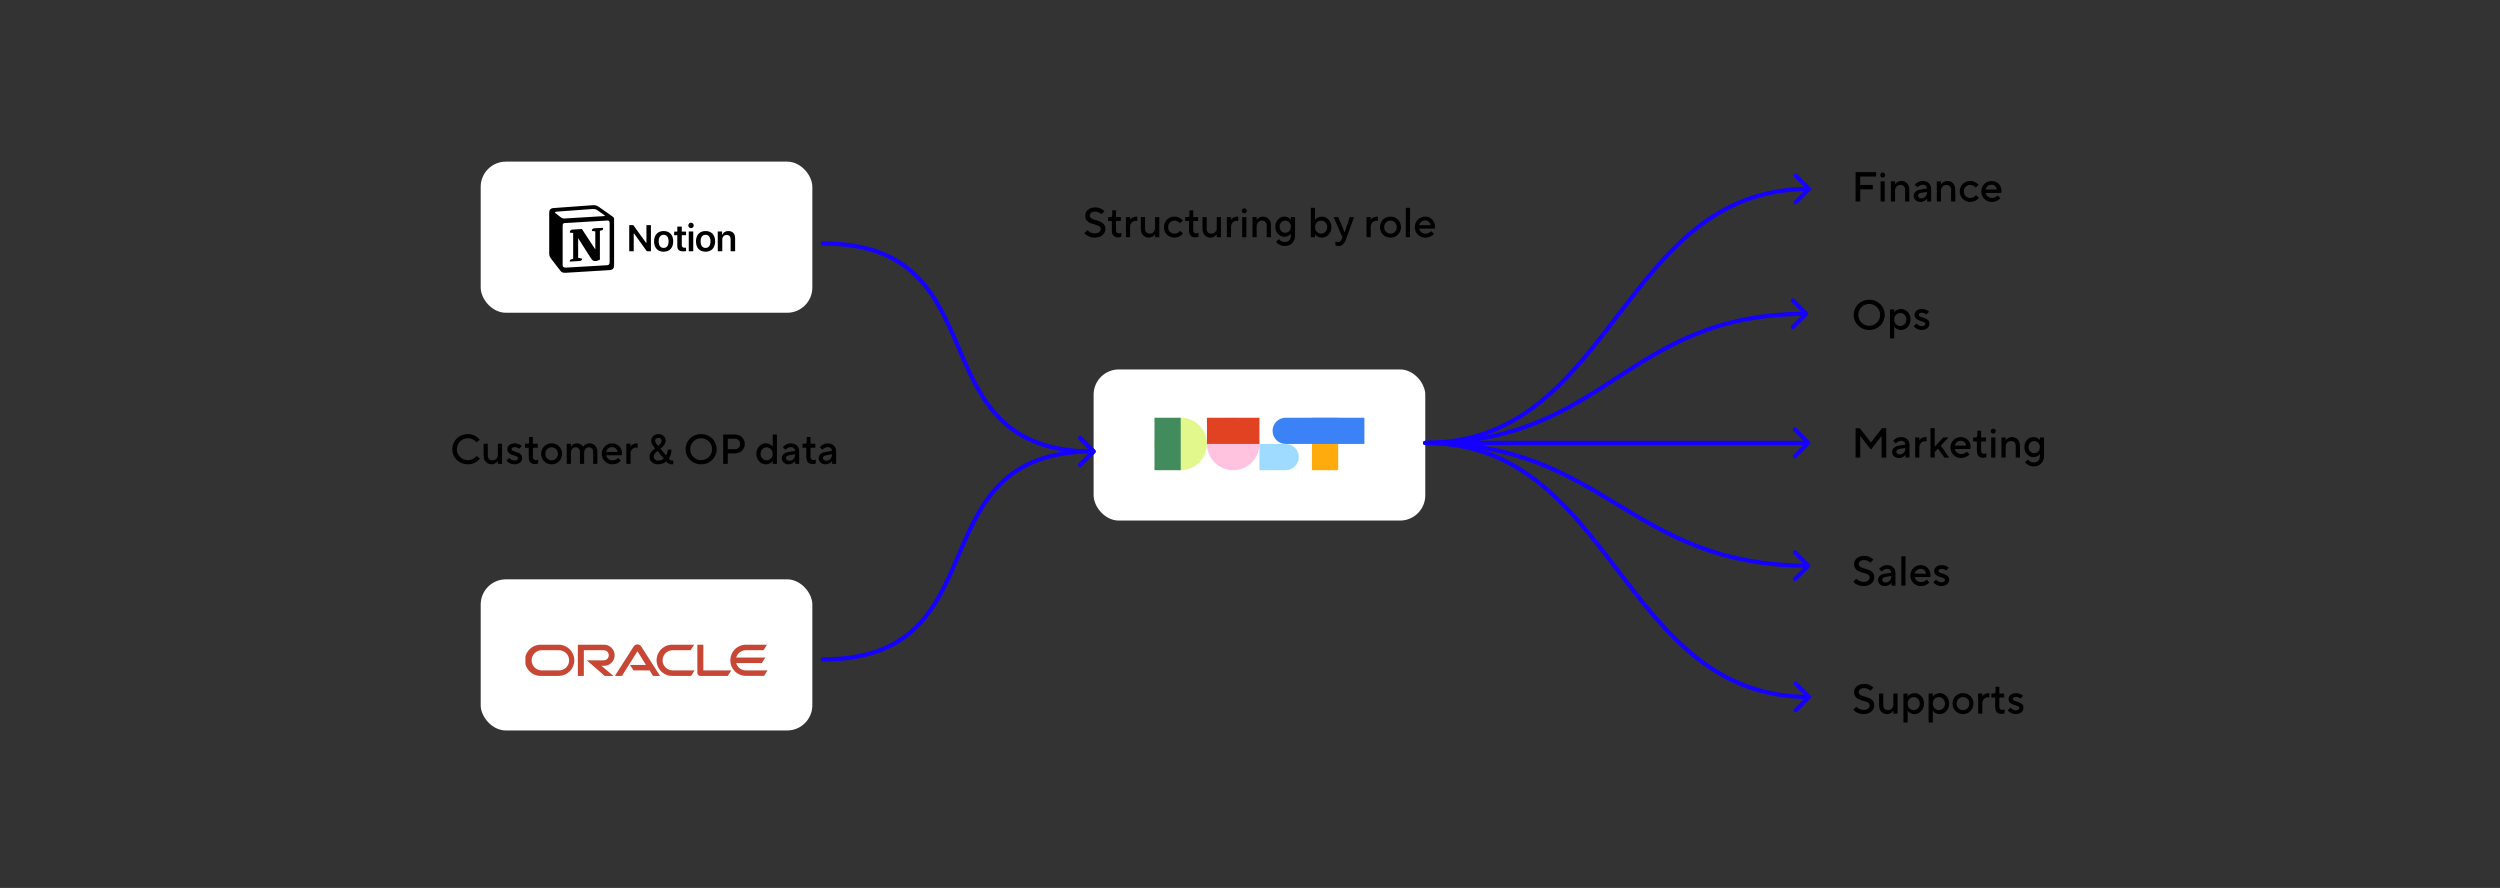 <svg width="1191" height="423" viewBox="0 0 1191 423" fill="none" xmlns="http://www.w3.org/2000/svg">
<rect x="0" y="0" width="1191" height="423" fill="#333333" stroke="none"/>
<path d="M521.584 113.2C520.45 113.2 519.45 112.993 518.584 112.58C517.73 112.166 517.064 111.673 516.584 111.1L518.064 109.66C519.037 110.686 520.21 111.2 521.584 111.2C522.45 111.2 523.13 111 523.624 110.6C524.13 110.186 524.384 109.686 524.384 109.1C524.384 108.673 524.25 108.326 523.984 108.06C523.73 107.793 523.404 107.58 523.004 107.42C522.617 107.26 522.077 107.086 521.384 106.9C520.437 106.62 519.677 106.353 519.104 106.1C518.53 105.833 518.03 105.426 517.604 104.88C517.19 104.333 516.984 103.606 516.984 102.7C516.984 101.993 517.177 101.346 517.564 100.76C517.95 100.16 518.504 99.686 519.224 99.34C519.957 98.98 520.81 98.8 521.784 98.8C522.73 98.8 523.584 98.98 524.344 99.34C525.117 99.7 525.73 100.12 526.184 100.6L524.704 102.04C524.357 101.706 523.93 101.42 523.424 101.18C522.93 100.926 522.384 100.8 521.784 100.8C520.97 100.8 520.33 100.986 519.864 101.36C519.41 101.72 519.184 102.166 519.184 102.7C519.184 103.126 519.31 103.473 519.564 103.74C519.83 104.006 520.157 104.22 520.544 104.38C520.944 104.54 521.49 104.713 522.184 104.9C523.13 105.18 523.89 105.453 524.464 105.72C525.037 105.973 525.53 106.373 525.944 106.92C526.37 107.466 526.584 108.193 526.584 109.1C526.584 109.833 526.377 110.513 525.964 111.14C525.564 111.766 524.984 112.266 524.224 112.64C523.464 113.013 522.584 113.2 521.584 113.2ZM532.683 113.1C531.723 113.1 530.983 112.826 530.463 112.28C529.943 111.733 529.683 110.94 529.683 109.9V105.3H527.883V103.4H528.983C529.289 103.4 529.516 103.313 529.663 103.14C529.809 102.966 529.883 102.686 529.883 102.3V100.2H531.683V103.4H533.983V105.3H531.683V109.7C531.683 110.193 531.803 110.566 532.043 110.82C532.283 111.073 532.629 111.2 533.083 111.2C533.456 111.2 533.823 111.1 534.183 110.9V112.8C534.023 112.88 533.803 112.946 533.523 113C533.256 113.066 532.976 113.1 532.683 113.1ZM536.38 113V103.4H538.38V104.66H538.42C538.674 104.286 539.054 103.953 539.56 103.66C540.08 103.353 540.654 103.2 541.28 103.2H541.78V105.3C541.474 105.233 541.207 105.2 540.98 105.2C540.514 105.2 540.08 105.326 539.68 105.58C539.28 105.82 538.96 106.166 538.72 106.62C538.494 107.06 538.38 107.553 538.38 108.1V113H536.38ZM547.288 113.2C546.554 113.2 545.901 113.033 545.328 112.7C544.754 112.353 544.301 111.866 543.968 111.24C543.648 110.6 543.488 109.853 543.488 109V103.4H545.488V109C545.488 109.693 545.688 110.253 546.088 110.68C546.501 111.093 547.034 111.3 547.688 111.3C548.448 111.3 549.068 111.053 549.548 110.56C550.041 110.053 550.288 109.4 550.288 108.6V103.4H552.287V113H550.288V111.64H550.268C550.014 112.04 549.614 112.4 549.068 112.72C548.534 113.04 547.941 113.2 547.288 113.2ZM559.491 113.2C558.571 113.2 557.725 112.98 556.951 112.54C556.191 112.1 555.591 111.5 555.151 110.74C554.711 109.966 554.491 109.12 554.491 108.2C554.491 107.28 554.711 106.44 555.151 105.68C555.591 104.906 556.191 104.3 556.951 103.86C557.725 103.42 558.571 103.2 559.491 103.2C560.398 103.2 561.198 103.393 561.891 103.78C562.585 104.153 563.138 104.6 563.551 105.12L562.111 106.34C561.365 105.513 560.491 105.1 559.491 105.1C558.931 105.1 558.418 105.233 557.951 105.5C557.498 105.766 557.138 106.14 556.871 106.62C556.618 107.086 556.491 107.613 556.491 108.2C556.491 108.786 556.618 109.32 556.871 109.8C557.138 110.266 557.498 110.633 557.951 110.9C558.418 111.166 558.931 111.3 559.491 111.3C560.065 111.3 560.578 111.18 561.031 110.94C561.498 110.686 561.891 110.373 562.211 110L563.651 111.22C563.225 111.753 562.651 112.22 561.931 112.62C561.211 113.006 560.398 113.2 559.491 113.2ZM569.46 113.1C568.5 113.1 567.76 112.826 567.24 112.28C566.72 111.733 566.46 110.94 566.46 109.9V105.3H564.66V103.4H565.76C566.067 103.4 566.293 103.313 566.44 103.14C566.587 102.966 566.66 102.686 566.66 102.3V100.2H568.46V103.4H570.76V105.3H568.46V109.7C568.46 110.193 568.58 110.566 568.82 110.82C569.06 111.073 569.407 111.2 569.86 111.2C570.233 111.2 570.6 111.1 570.96 110.9V112.8C570.8 112.88 570.58 112.946 570.3 113C570.033 113.066 569.753 113.1 569.46 113.1ZM576.663 113.2C575.929 113.2 575.276 113.033 574.703 112.7C574.129 112.353 573.676 111.866 573.343 111.24C573.023 110.6 572.863 109.853 572.863 109V103.4H574.863V109C574.863 109.693 575.063 110.253 575.463 110.68C575.876 111.093 576.409 111.3 577.063 111.3C577.823 111.3 578.443 111.053 578.923 110.56C579.416 110.053 579.663 109.4 579.663 108.6V103.4H581.662V113H579.663V111.64H579.643C579.389 112.04 578.989 112.4 578.443 112.72C577.909 113.04 577.316 113.2 576.663 113.2ZM584.466 113V103.4H586.466V104.66H586.506C586.76 104.286 587.14 103.953 587.646 103.66C588.166 103.353 588.74 103.2 589.366 103.2H589.866V105.3C589.56 105.233 589.293 105.2 589.066 105.2C588.6 105.2 588.166 105.326 587.766 105.58C587.366 105.82 587.046 106.166 586.806 106.62C586.58 107.06 586.466 107.553 586.466 108.1V113H584.466ZM593.773 113H591.773V103.4H593.773V113ZM592.773 101.6C592.467 101.6 592.187 101.486 591.933 101.26C591.693 101.02 591.573 100.733 591.573 100.4C591.573 100.066 591.693 99.786 591.933 99.56C592.187 99.32 592.467 99.2 592.773 99.2C593.08 99.2 593.353 99.32 593.593 99.56C593.847 99.786 593.973 100.066 593.973 100.4C593.973 100.733 593.847 101.02 593.593 101.26C593.353 101.486 593.08 101.6 592.773 101.6ZM596.673 113V103.4H598.673V104.76H598.693C598.947 104.36 599.34 104 599.873 103.68C600.42 103.36 601.02 103.2 601.673 103.2C602.407 103.2 603.06 103.373 603.633 103.72C604.207 104.053 604.653 104.54 604.973 105.18C605.307 105.806 605.473 106.546 605.473 107.4V113H603.473V107.4C603.473 106.706 603.267 106.153 602.853 105.74C602.453 105.313 601.927 105.1 601.273 105.1C600.513 105.1 599.887 105.353 599.393 105.86C598.913 106.353 598.673 107 598.673 107.8V113H596.673ZM612.077 117.2C611.171 117.2 610.331 116.993 609.557 116.58C608.784 116.166 608.224 115.706 607.877 115.2L609.277 113.9C609.531 114.246 609.917 114.566 610.437 114.86C610.957 115.153 611.504 115.3 612.077 115.3C612.971 115.3 613.677 115.02 614.197 114.46C614.717 113.9 614.977 113.146 614.977 112.2V111.34H614.957C614.691 111.713 614.277 112.053 613.717 112.36C613.171 112.653 612.557 112.8 611.877 112.8C611.117 112.8 610.404 112.593 609.737 112.18C609.084 111.766 608.557 111.193 608.157 110.46C607.771 109.726 607.577 108.906 607.577 108C607.577 107.093 607.771 106.273 608.157 105.54C608.557 104.806 609.084 104.233 609.737 103.82C610.404 103.406 611.117 103.2 611.877 103.2C612.557 103.2 613.171 103.353 613.717 103.66C614.277 103.953 614.691 104.286 614.957 104.66H614.977V103.4H616.977V112.2C616.977 113.16 616.771 114.02 616.357 114.78C615.944 115.54 615.364 116.133 614.617 116.56C613.871 116.986 613.024 117.2 612.077 117.2ZM612.277 110.9C612.771 110.9 613.224 110.78 613.637 110.54C614.051 110.286 614.377 109.94 614.617 109.5C614.857 109.06 614.977 108.56 614.977 108C614.977 107.44 614.857 106.94 614.617 106.5C614.377 106.06 614.051 105.72 613.637 105.48C613.224 105.226 612.771 105.1 612.277 105.1C611.784 105.1 611.331 105.226 610.917 105.48C610.504 105.72 610.177 106.06 609.937 106.5C609.697 106.94 609.577 107.44 609.577 108C609.577 108.56 609.697 109.06 609.937 109.5C610.177 109.94 610.504 110.286 610.917 110.54C611.331 110.78 611.784 110.9 612.277 110.9ZM629.788 113.2C629.042 113.2 628.368 113.04 627.768 112.72C627.182 112.4 626.762 112.04 626.508 111.64H626.488V113H624.488V99H626.488V104.76H626.508C626.762 104.36 627.182 104 627.768 103.68C628.368 103.36 629.042 103.2 629.788 103.2C630.588 103.2 631.328 103.42 632.008 103.86C632.702 104.286 633.255 104.88 633.668 105.64C634.082 106.4 634.288 107.253 634.288 108.2C634.288 109.146 634.082 110 633.668 110.76C633.255 111.52 632.702 112.12 632.008 112.56C631.328 112.986 630.588 113.2 629.788 113.2ZM629.388 111.3C629.922 111.3 630.408 111.166 630.848 110.9C631.288 110.633 631.635 110.266 631.888 109.8C632.155 109.32 632.288 108.786 632.288 108.2C632.288 107.613 632.155 107.086 631.888 106.62C631.635 106.14 631.288 105.766 630.848 105.5C630.408 105.233 629.922 105.1 629.388 105.1C628.855 105.1 628.368 105.233 627.928 105.5C627.488 105.766 627.135 106.14 626.868 106.62C626.615 107.086 626.488 107.613 626.488 108.2C626.488 108.786 626.615 109.32 626.868 109.8C627.135 110.266 627.488 110.633 627.928 110.9C628.368 111.166 628.855 111.3 629.388 111.3ZM643.038 103.4H645.098L641.198 114.1C640.451 116.166 639.284 117.2 637.698 117.2C637.404 117.2 637.118 117.166 636.838 117.1C636.571 117.046 636.358 116.98 636.198 116.9V115C636.318 115.093 636.484 115.173 636.698 115.24C636.924 115.306 637.158 115.34 637.398 115.34C637.784 115.34 638.131 115.22 638.438 114.98C638.744 114.74 638.978 114.413 639.138 114L639.538 113L635.298 103.4H637.478L640.578 110.64H640.618L643.038 103.4ZM651.009 113V103.4H653.009V104.66H653.049C653.303 104.286 653.683 103.953 654.189 103.66C654.709 103.353 655.283 103.2 655.909 103.2H656.409V105.3C656.103 105.233 655.836 105.2 655.609 105.2C655.143 105.2 654.709 105.326 654.309 105.58C653.909 105.82 653.589 106.166 653.349 106.62C653.123 107.06 653.009 107.553 653.009 108.1V113H651.009ZM662.421 113.2C661.501 113.2 660.654 112.98 659.881 112.54C659.121 112.1 658.521 111.5 658.081 110.74C657.641 109.966 657.421 109.12 657.421 108.2C657.421 107.28 657.641 106.44 658.081 105.68C658.521 104.906 659.121 104.3 659.881 103.86C660.654 103.42 661.501 103.2 662.421 103.2C663.341 103.2 664.181 103.42 664.941 103.86C665.714 104.3 666.321 104.906 666.761 105.68C667.201 106.44 667.421 107.28 667.421 108.2C667.421 109.12 667.201 109.966 666.761 110.74C666.321 111.5 665.714 112.1 664.941 112.54C664.181 112.98 663.341 113.2 662.421 113.2ZM662.421 111.3C662.981 111.3 663.488 111.166 663.941 110.9C664.408 110.633 664.768 110.266 665.021 109.8C665.288 109.32 665.421 108.786 665.421 108.2C665.421 107.613 665.288 107.086 665.021 106.62C664.768 106.14 664.408 105.766 663.941 105.5C663.488 105.233 662.981 105.1 662.421 105.1C661.861 105.1 661.348 105.233 660.881 105.5C660.428 105.766 660.068 106.14 659.801 106.62C659.548 107.086 659.421 107.613 659.421 108.2C659.421 108.786 659.548 109.32 659.801 109.8C660.068 110.266 660.428 110.633 660.881 110.9C661.348 111.166 661.861 111.3 662.421 111.3ZM671.723 113H669.723V99H671.723V113ZM679.023 113.2C678.103 113.2 677.256 112.98 676.483 112.54C675.723 112.1 675.123 111.5 674.683 110.74C674.243 109.966 674.023 109.12 674.023 108.2C674.023 107.28 674.243 106.44 674.683 105.68C675.123 104.92 675.716 104.32 676.463 103.88C677.209 103.426 678.029 103.2 678.923 103.2C679.816 103.2 680.616 103.406 681.323 103.82C682.043 104.22 682.603 104.78 683.003 105.5C683.416 106.206 683.623 107.006 683.623 107.9C683.623 108.26 683.589 108.593 683.523 108.9H676.123C676.229 109.566 676.563 110.133 677.123 110.6C677.683 111.066 678.349 111.3 679.123 111.3C680.096 111.3 680.996 110.913 681.823 110.14L683.123 111.42C682.749 111.886 682.203 112.3 681.483 112.66C680.776 113.02 679.956 113.2 679.023 113.2ZM681.543 107.3C681.396 106.593 681.096 106.033 680.643 105.62C680.189 105.206 679.616 105 678.923 105C678.176 105 677.563 105.206 677.083 105.62C676.616 106.033 676.283 106.593 676.083 107.3H681.543Z" fill="black"/>
<rect x="521" y="176" width="158" height="72" rx="12" fill="white"/>
<g clip-path="url(#clip0_757_2068)">
<path d="M637.5 199H625V224H637.5V199Z" fill="#FFAA0D"/>
<path d="M562.5 224C569.403 224 575 218.403 575 211.5C575 204.597 569.403 199 562.5 199C555.597 199 550 204.597 550 211.5C550 218.403 555.597 224 562.5 224Z" fill="#E2F78C"/>
<path d="M587.5 224C594.403 224 600 218.403 600 211.5C600 204.597 594.403 199 587.5 199C580.597 199 575 204.597 575 211.5C575 218.403 580.597 224 587.5 224Z" fill="#FFC3DF"/>
<path d="M562.5 199H550V224H562.5V199Z" fill="#418B5C"/>
<path d="M600 199H575V211.5H600V199Z" fill="#E14322"/>
<path fill-rule="evenodd" clip-rule="evenodd" d="M612.5 211.5C610.842 211.5 609.253 210.841 608.081 209.669C606.908 208.497 606.25 206.907 606.25 205.25C606.25 203.592 606.908 202.002 608.081 200.83C609.253 199.658 610.842 199 612.5 199H650V211.5H612.5Z" fill="#3B82F6"/>
<path fill-rule="evenodd" clip-rule="evenodd" d="M600 224V211.5H612.5C614.158 211.5 615.747 212.158 616.919 213.33C618.092 214.502 618.75 216.092 618.75 217.75C618.75 219.407 618.092 220.997 616.919 222.169C615.747 223.341 614.158 224 612.5 224H600Z" fill="#9FDBFF"/>
</g>
<path d="M222.873 221.2C221.5 221.2 220.246 220.88 219.113 220.24C217.98 219.6 217.086 218.733 216.433 217.64C215.793 216.533 215.473 215.32 215.473 214C215.473 212.68 215.793 211.473 216.433 210.38C217.086 209.273 217.98 208.4 219.113 207.76C220.246 207.12 221.5 206.8 222.873 206.8C224.14 206.8 225.26 207.066 226.233 207.6C227.22 208.133 228 208.76 228.573 209.48L227.033 210.74C226.54 210.18 225.96 209.72 225.293 209.36C224.64 208.986 223.833 208.8 222.873 208.8C221.926 208.8 221.053 209.033 220.253 209.5C219.453 209.953 218.82 210.58 218.353 211.38C217.9 212.18 217.673 213.053 217.673 214C217.673 214.946 217.9 215.82 218.353 216.62C218.82 217.42 219.453 218.053 220.253 218.52C221.053 218.973 221.926 219.2 222.873 219.2C223.846 219.2 224.666 219.013 225.333 218.64C226.013 218.266 226.613 217.786 227.133 217.2L228.673 218.46C228.073 219.206 227.273 219.853 226.273 220.4C225.273 220.933 224.14 221.2 222.873 221.2ZM234.18 221.2C233.447 221.2 232.793 221.033 232.22 220.7C231.647 220.353 231.193 219.866 230.86 219.24C230.54 218.6 230.38 217.853 230.38 217V211.4H232.38V217C232.38 217.693 232.58 218.253 232.98 218.68C233.393 219.093 233.927 219.3 234.58 219.3C235.34 219.3 235.96 219.053 236.44 218.56C236.933 218.053 237.18 217.4 237.18 216.6V211.4H239.18V221H237.18V219.64H237.16C236.907 220.04 236.507 220.4 235.96 220.72C235.427 221.04 234.833 221.2 234.18 221.2ZM245.084 221.2C244.257 221.2 243.504 221.02 242.824 220.66C242.144 220.286 241.631 219.866 241.284 219.4L242.584 218.1C242.864 218.433 243.231 218.733 243.684 219C244.137 219.266 244.611 219.4 245.104 219.4C245.637 219.4 246.051 219.286 246.344 219.06C246.637 218.833 246.784 218.553 246.784 218.22C246.784 217.926 246.631 217.7 246.324 217.54C246.031 217.366 245.564 217.186 244.924 217C244.257 216.8 243.704 216.6 243.264 216.4C242.837 216.2 242.464 215.906 242.144 215.52C241.837 215.133 241.684 214.626 241.684 214C241.684 213.493 241.824 213.026 242.104 212.6C242.384 212.173 242.791 211.833 243.324 211.58C243.857 211.326 244.477 211.2 245.184 211.2C245.944 211.2 246.617 211.333 247.204 211.6C247.804 211.866 248.264 212.166 248.584 212.5L247.284 213.8C247.057 213.586 246.757 213.4 246.384 213.24C246.011 213.08 245.611 213 245.184 213C244.717 213 244.351 213.1 244.084 213.3C243.817 213.5 243.684 213.733 243.684 214C243.684 214.293 243.824 214.52 244.104 214.68C244.397 214.826 244.871 215 245.524 215.2C246.204 215.4 246.757 215.6 247.184 215.8C247.624 216 247.997 216.293 248.304 216.68C248.624 217.066 248.784 217.573 248.784 218.2C248.784 218.733 248.631 219.233 248.324 219.7C248.031 220.153 247.604 220.52 247.044 220.8C246.484 221.066 245.831 221.2 245.084 221.2ZM254.888 221.1C253.928 221.1 253.188 220.826 252.668 220.28C252.148 219.733 251.888 218.94 251.888 217.9V213.3H250.088V211.4H251.188C251.495 211.4 251.721 211.313 251.868 211.14C252.015 210.966 252.088 210.686 252.088 210.3V208.2H253.888V211.4H256.188V213.3H253.888V217.7C253.888 218.193 254.008 218.566 254.248 218.82C254.488 219.073 254.835 219.2 255.288 219.2C255.661 219.2 256.028 219.1 256.388 218.9V220.8C256.228 220.88 256.008 220.946 255.728 221C255.461 221.066 255.181 221.1 254.888 221.1ZM262.79 221.2C261.87 221.2 261.024 220.98 260.25 220.54C259.49 220.1 258.89 219.5 258.45 218.74C258.01 217.966 257.79 217.12 257.79 216.2C257.79 215.28 258.01 214.44 258.45 213.68C258.89 212.906 259.49 212.3 260.25 211.86C261.024 211.42 261.87 211.2 262.79 211.2C263.71 211.2 264.55 211.42 265.31 211.86C266.084 212.3 266.69 212.906 267.13 213.68C267.57 214.44 267.79 215.28 267.79 216.2C267.79 217.12 267.57 217.966 267.13 218.74C266.69 219.5 266.084 220.1 265.31 220.54C264.55 220.98 263.71 221.2 262.79 221.2ZM262.79 219.3C263.35 219.3 263.857 219.166 264.31 218.9C264.777 218.633 265.137 218.266 265.39 217.8C265.657 217.32 265.79 216.786 265.79 216.2C265.79 215.613 265.657 215.086 265.39 214.62C265.137 214.14 264.777 213.766 264.31 213.5C263.857 213.233 263.35 213.1 262.79 213.1C262.23 213.1 261.717 213.233 261.25 213.5C260.797 213.766 260.437 214.14 260.17 214.62C259.917 215.086 259.79 215.613 259.79 216.2C259.79 216.786 259.917 217.32 260.17 217.8C260.437 218.266 260.797 218.633 261.25 218.9C261.717 219.166 262.23 219.3 262.79 219.3ZM269.992 221V211.4H271.992V212.76H272.012C272.212 212.36 272.558 212 273.052 211.68C273.558 211.36 274.138 211.2 274.792 211.2C275.485 211.2 276.098 211.366 276.632 211.7C277.165 212.02 277.545 212.38 277.772 212.78H277.812C278.038 212.38 278.438 212.02 279.012 211.7C279.598 211.366 280.292 211.2 281.092 211.2C281.732 211.2 282.318 211.373 282.852 211.72C283.385 212.053 283.805 212.533 284.112 213.16C284.432 213.773 284.592 214.486 284.592 215.3V221H282.592V215.3C282.592 214.62 282.398 214.086 282.012 213.7C281.638 213.3 281.165 213.1 280.592 213.1C279.925 213.1 279.372 213.34 278.932 213.82C278.505 214.286 278.292 214.913 278.292 215.7V221H276.292V215.3C276.292 214.62 276.098 214.086 275.712 213.7C275.338 213.3 274.865 213.1 274.292 213.1C273.625 213.1 273.072 213.34 272.632 213.82C272.205 214.286 271.992 214.913 271.992 215.7V221H269.992ZM291.696 221.2C290.776 221.2 289.93 220.98 289.156 220.54C288.396 220.1 287.796 219.5 287.356 218.74C286.916 217.966 286.696 217.12 286.696 216.2C286.696 215.28 286.916 214.44 287.356 213.68C287.796 212.92 288.39 212.32 289.136 211.88C289.883 211.426 290.703 211.2 291.596 211.2C292.49 211.2 293.29 211.406 293.996 211.82C294.716 212.22 295.276 212.78 295.676 213.5C296.09 214.206 296.296 215.006 296.296 215.9C296.296 216.26 296.263 216.593 296.196 216.9H288.796C288.903 217.566 289.236 218.133 289.796 218.6C290.356 219.066 291.023 219.3 291.796 219.3C292.77 219.3 293.67 218.913 294.496 218.14L295.796 219.42C295.423 219.886 294.876 220.3 294.156 220.66C293.45 221.02 292.63 221.2 291.696 221.2ZM294.216 215.3C294.07 214.593 293.77 214.033 293.316 213.62C292.863 213.206 292.29 213 291.596 213C290.85 213 290.236 213.206 289.756 213.62C289.29 214.033 288.956 214.593 288.756 215.3H294.216ZM298.39 221V211.4H300.39V212.66H300.43C300.684 212.286 301.064 211.953 301.57 211.66C302.09 211.353 302.664 211.2 303.29 211.2H303.79V213.3C303.484 213.233 303.217 213.2 302.99 213.2C302.524 213.2 302.09 213.326 301.69 213.58C301.29 213.82 300.97 214.166 300.73 214.62C300.504 215.06 300.39 215.553 300.39 216.1V221H298.39ZM313.576 221.2C312.749 221.2 312.016 221.046 311.376 220.74C310.749 220.433 310.263 220.013 309.916 219.48C309.583 218.946 309.416 218.353 309.416 217.7C309.416 216.806 309.689 216.013 310.236 215.32C310.796 214.626 311.443 214.066 312.176 213.64C311.669 213.173 311.216 212.606 310.816 211.94C310.416 211.26 310.216 210.586 310.216 209.92C310.216 209.346 310.363 208.826 310.656 208.36C310.949 207.88 311.363 207.5 311.896 207.22C312.429 206.94 313.036 206.8 313.716 206.8C314.369 206.8 314.949 206.94 315.456 207.22C315.976 207.5 316.383 207.88 316.676 208.36C316.969 208.826 317.116 209.34 317.116 209.9C317.116 210.633 316.856 211.353 316.336 212.06C315.816 212.753 315.243 213.3 314.616 213.7L317.316 217C317.516 216.693 317.696 216.286 317.856 215.78C318.029 215.26 318.116 214.733 318.116 214.2H319.916C319.916 215 319.783 215.8 319.516 216.6C319.249 217.386 318.949 218.02 318.616 218.5C318.789 218.726 319.016 218.933 319.296 219.12C319.576 219.306 319.849 219.4 320.116 219.4C320.316 219.4 320.516 219.366 320.716 219.3V221.1C320.583 221.166 320.283 221.2 319.816 221.2C319.309 221.2 318.836 221.06 318.396 220.78C317.969 220.486 317.643 220.16 317.416 219.8C317.043 220.16 316.509 220.486 315.816 220.78C315.123 221.06 314.376 221.2 313.576 221.2ZM313.616 212.5C314.043 212.113 314.416 211.7 314.736 211.26C315.056 210.82 315.216 210.386 315.216 209.96C315.216 209.573 315.076 209.253 314.796 209C314.516 208.733 314.156 208.6 313.716 208.6C313.223 208.6 312.829 208.733 312.536 209C312.256 209.253 312.116 209.573 312.116 209.96C312.116 210.386 312.263 210.82 312.556 211.26C312.863 211.7 313.216 212.113 313.616 212.5ZM313.676 219.4C314.209 219.4 314.709 219.306 315.176 219.12C315.643 218.933 315.989 218.726 316.216 218.5L313.276 214.84C312.036 215.76 311.416 216.68 311.416 217.6C311.416 218.133 311.623 218.566 312.036 218.9C312.463 219.233 313.009 219.4 313.676 219.4ZM334.025 221.2C332.652 221.2 331.399 220.88 330.265 220.24C329.132 219.6 328.239 218.733 327.585 217.64C326.945 216.533 326.625 215.32 326.625 214C326.625 212.68 326.945 211.473 327.585 210.38C328.239 209.273 329.132 208.4 330.265 207.76C331.399 207.12 332.652 206.8 334.025 206.8C335.399 206.8 336.652 207.12 337.785 207.76C338.919 208.4 339.805 209.273 340.445 210.38C341.099 211.473 341.425 212.68 341.425 214C341.425 215.32 341.099 216.533 340.445 217.64C339.805 218.733 338.919 219.6 337.785 220.24C336.652 220.88 335.399 221.2 334.025 221.2ZM334.025 219.2C334.972 219.2 335.845 218.973 336.645 218.52C337.445 218.053 338.072 217.42 338.525 216.62C338.992 215.82 339.225 214.946 339.225 214C339.225 213.053 338.992 212.18 338.525 211.38C338.072 210.58 337.445 209.953 336.645 209.5C335.845 209.033 334.972 208.8 334.025 208.8C333.079 208.8 332.205 209.033 331.405 209.5C330.605 209.953 329.972 210.58 329.505 211.38C329.052 212.18 328.825 213.053 328.825 214C328.825 214.946 329.052 215.82 329.505 216.62C329.972 217.42 330.605 218.053 331.405 218.52C332.205 218.973 333.079 219.2 334.025 219.2ZM344.518 221V207H350.118C350.998 207 351.798 207.2 352.518 207.6C353.238 208 353.798 208.546 354.198 209.24C354.611 209.92 354.818 210.673 354.818 211.5C354.818 212.326 354.611 213.086 354.198 213.78C353.798 214.46 353.238 215 352.518 215.4C351.798 215.8 350.998 216 350.118 216H346.718V221H344.518ZM350.118 214C350.824 214 351.418 213.76 351.898 213.28C352.378 212.786 352.618 212.193 352.618 211.5C352.618 210.793 352.378 210.2 351.898 209.72C351.418 209.24 350.824 209 350.118 209H346.718V214H350.118ZM364.829 221.2C364.029 221.2 363.283 220.986 362.589 220.56C361.909 220.12 361.363 219.52 360.949 218.76C360.536 218 360.329 217.146 360.329 216.2C360.329 215.253 360.536 214.4 360.949 213.64C361.363 212.88 361.909 212.286 362.589 211.86C363.283 211.42 364.029 211.2 364.829 211.2C365.576 211.2 366.243 211.36 366.829 211.68C367.429 212 367.856 212.36 368.109 212.76H368.129V207H370.129V221H368.129V219.64H368.109C367.856 220.04 367.429 220.4 366.829 220.72C366.243 221.04 365.576 221.2 364.829 221.2ZM365.229 219.3C365.763 219.3 366.249 219.166 366.689 218.9C367.129 218.633 367.476 218.266 367.729 217.8C367.996 217.32 368.129 216.786 368.129 216.2C368.129 215.613 367.996 215.086 367.729 214.62C367.476 214.14 367.129 213.766 366.689 213.5C366.249 213.233 365.763 213.1 365.229 213.1C364.696 213.1 364.209 213.233 363.769 213.5C363.329 213.766 362.976 214.14 362.709 214.62C362.456 215.086 362.329 215.613 362.329 216.2C362.329 216.786 362.456 217.32 362.709 217.8C362.976 218.266 363.329 218.633 363.769 218.9C364.209 219.166 364.696 219.3 365.229 219.3ZM376.739 211.2C377.525 211.2 378.219 211.36 378.819 211.68C379.432 212 379.905 212.446 380.239 213.02C380.572 213.58 380.739 214.206 380.739 214.9V221H378.839V219.64H378.819C378.565 220.04 378.152 220.4 377.579 220.72C377.005 221.04 376.372 221.2 375.679 221.2C375.052 221.2 374.492 221.073 373.999 220.82C373.505 220.566 373.119 220.226 372.839 219.8C372.572 219.36 372.439 218.893 372.439 218.4C372.439 217.6 372.699 216.933 373.219 216.4C373.752 215.866 374.492 215.52 375.439 215.36L378.739 214.8V214.76C378.739 214.266 378.545 213.853 378.159 213.52C377.785 213.173 377.312 213 376.739 213C376.219 213 375.759 213.12 375.359 213.36C374.959 213.586 374.579 213.893 374.219 214.28L372.939 213.04C373.992 211.813 375.259 211.2 376.739 211.2ZM376.039 219.5C376.532 219.5 376.985 219.38 377.399 219.14C377.812 218.886 378.139 218.546 378.379 218.12C378.619 217.693 378.739 217.22 378.739 216.7V216.4L375.939 216.9C375.459 216.993 375.085 217.16 374.819 217.4C374.565 217.626 374.439 217.893 374.439 218.2C374.439 218.56 374.585 218.866 374.879 219.12C375.172 219.373 375.559 219.5 376.039 219.5ZM387.134 221.1C386.174 221.1 385.434 220.826 384.914 220.28C384.394 219.733 384.134 218.94 384.134 217.9V213.3H382.334V211.4H383.434C383.741 211.4 383.967 211.313 384.114 211.14C384.261 210.966 384.334 210.686 384.334 210.3V208.2H386.134V211.4H388.434V213.3H386.134V217.7C386.134 218.193 386.254 218.566 386.494 218.82C386.734 219.073 387.081 219.2 387.534 219.2C387.907 219.2 388.274 219.1 388.634 218.9V220.8C388.474 220.88 388.254 220.946 387.974 221C387.707 221.066 387.427 221.1 387.134 221.1ZM394.336 211.2C395.123 211.2 395.816 211.36 396.416 211.68C397.03 212 397.503 212.446 397.836 213.02C398.17 213.58 398.336 214.206 398.336 214.9V221H396.436V219.64H396.416C396.163 220.04 395.75 220.4 395.176 220.72C394.603 221.04 393.97 221.2 393.276 221.2C392.65 221.2 392.09 221.073 391.596 220.82C391.103 220.566 390.716 220.226 390.436 219.8C390.17 219.36 390.036 218.893 390.036 218.4C390.036 217.6 390.296 216.933 390.816 216.4C391.35 215.866 392.09 215.52 393.036 215.36L396.336 214.8V214.76C396.336 214.266 396.143 213.853 395.756 213.52C395.383 213.173 394.91 213 394.336 213C393.816 213 393.356 213.12 392.956 213.36C392.556 213.586 392.176 213.893 391.816 214.28L390.536 213.04C391.59 211.813 392.856 211.2 394.336 211.2ZM393.636 219.5C394.13 219.5 394.583 219.38 394.996 219.14C395.41 218.886 395.736 218.546 395.976 218.12C396.216 217.693 396.336 217.22 396.336 216.7V216.4L393.536 216.9C393.056 216.993 392.683 217.16 392.416 217.4C392.163 217.626 392.036 217.893 392.036 218.2C392.036 218.56 392.183 218.866 392.476 219.12C392.77 219.373 393.156 219.5 393.636 219.5Z" fill="black"/>
<path d="M679 210.03C678.448 210.03 678 210.478 678 211.03C678 211.583 678.448 212.03 679 212.03V210.03ZM862.527 90.707C862.917 90.317 862.917 89.683 862.527 89.293L856.163 82.929C855.772 82.538 855.139 82.538 854.749 82.929C854.358 83.32 854.358 83.953 854.749 84.343L860.405 90L854.749 95.657C854.358 96.047 854.358 96.68 854.749 97.071C855.139 97.462 855.772 97.462 856.163 97.071L862.527 90.707ZM679 211.03V212.03C724.785 212.03 748.249 181.328 771.347 151.123C794.526 120.81 817.337 91 861.82 91V90V89C816.223 89 792.854 119.705 769.758 149.908C746.581 180.217 723.674 210.03 679 210.03V211.03Z" fill="#1500FF"/>
<path d="M679 210.031C678.448 210.031 678 210.479 678 211.031C678 211.583 678.448 212.031 679 212.031V210.031ZM861.207 150.207C861.598 149.817 861.598 149.183 861.207 148.793L854.843 142.429C854.453 142.038 853.819 142.038 853.429 142.429C853.038 142.819 853.038 143.453 853.429 143.843L859.086 149.5L853.429 155.157C853.038 155.547 853.038 156.181 853.429 156.571C853.819 156.962 854.453 156.962 854.843 156.571L861.207 150.207ZM679 211.031V212.031C722.642 212.031 746.646 196.509 770.43 181.105C794.15 165.742 817.648 150.5 860.5 150.5V149.5V148.5C817.039 148.5 793.126 164.023 769.343 179.426C745.625 194.788 722.035 210.031 679 210.031V211.031Z" fill="#1500FF"/>
<path d="M862.207 211.707C862.598 211.317 862.598 210.683 862.207 210.293L855.843 203.929C855.453 203.538 854.819 203.538 854.429 203.929C854.038 204.319 854.038 204.953 854.429 205.343L860.086 211L854.429 216.657C854.038 217.047 854.038 217.681 854.429 218.071C854.819 218.462 855.453 218.462 855.843 218.071L862.207 211.707ZM679 211V212H861.5V211V210H679V211Z" fill="#1500FF"/>
<path d="M679 212.001C678.448 212.001 678 211.553 678 211.001C678 210.449 678.448 210.001 679 210.001V212.001ZM862.527 331.324C862.917 331.715 862.917 332.348 862.527 332.738L856.163 339.102C855.772 339.493 855.139 339.493 854.749 339.102C854.358 338.712 854.358 338.079 854.749 337.688L860.405 332.031L854.749 326.374C854.358 325.984 854.358 325.351 854.749 324.96C855.139 324.57 855.772 324.57 856.163 324.96L862.527 331.324ZM679 211.001V210.001C724.785 210.001 748.249 240.703 771.347 270.909C794.526 301.221 817.337 331.031 861.82 331.031V332.031V333.031C816.223 333.031 792.854 302.326 769.758 272.123C746.581 241.814 723.674 212.001 679 212.001V211.001Z" fill="#1500FF"/>
<path d="M679 212.03C678.448 212.03 678 211.583 678 211.03C678 210.478 678.448 210.03 679 210.03V212.03ZM862.207 268.793C862.598 269.183 862.598 269.817 862.207 270.207L855.843 276.571C855.453 276.962 854.819 276.962 854.429 276.571C854.038 276.181 854.038 275.547 854.429 275.157L860.086 269.5L854.429 263.843C854.038 263.453 854.038 262.819 854.429 262.429C854.819 262.038 855.453 262.038 855.843 262.429L862.207 268.793ZM679 211.03V210.03C722.311 210.03 746.713 224.773 770.903 239.41C795.032 254.009 818.946 268.5 861.5 268.5V269.5V270.5C818.369 270.5 794.056 255.756 769.868 241.121C745.741 226.522 721.736 212.03 679 212.03V211.03Z" fill="#1500FF"/>
<path d="M886.2 96H884V82H893.8V84.1H886.2V88.1H892.2V90.2H886.2V96ZM896.902 84.6C896.302 84.6 895.702 84.1 895.702 83.4C895.702 82.7 896.302 82.2 896.902 82.2C897.502 82.2 898.102 82.7 898.102 83.4C898.102 84.1 897.502 84.6 896.902 84.6ZM897.902 96H895.902V86.4H897.902V96ZM902.802 96H900.802V86.4H902.802V87.76H902.822C903.262 87.08 904.362 86.2 905.802 86.2C908.002 86.2 909.602 87.8 909.602 90.4V96H907.602V90.4C907.602 89 906.702 88.1 905.402 88.1C903.902 88.1 902.802 89.2 902.802 90.8V96ZM916.006 86.2C918.406 86.2 920.006 87.8 920.006 89.9V96H918.106V94.64H918.086C917.646 95.32 916.466 96.2 914.946 96.2C913.026 96.2 911.706 94.9 911.706 93.4C911.706 91.8 912.806 90.68 914.706 90.36L918.006 89.8V89.76C918.006 88.8 917.186 88 916.006 88C914.866 88 914.086 88.64 913.486 89.28L912.206 88.04C912.966 87.16 914.186 86.2 916.006 86.2ZM915.306 94.5C916.806 94.5 918.006 93.3 918.006 91.7V91.4L915.206 91.9C914.206 92.08 913.706 92.6 913.706 93.2C913.706 93.9 914.306 94.5 915.306 94.5ZM924.697 96H922.697V86.4H924.697V87.76H924.717C925.157 87.08 926.257 86.2 927.697 86.2C929.897 86.2 931.497 87.8 931.497 90.4V96H929.497V90.4C929.497 89 928.597 88.1 927.297 88.1C925.797 88.1 924.697 89.2 924.697 90.8V96ZM938.601 96.2C935.801 96.2 933.601 94 933.601 91.2C933.601 88.4 935.801 86.2 938.601 86.2C940.601 86.2 941.981 87.28 942.661 88.12L941.221 89.34C940.701 88.76 939.841 88.1 938.601 88.1C936.901 88.1 935.601 89.4 935.601 91.2C935.601 93 936.901 94.3 938.601 94.3C939.841 94.3 940.761 93.64 941.321 93L942.761 94.22C942.041 95.12 940.601 96.2 938.601 96.2ZM948.874 96.2C946.074 96.2 943.874 94 943.874 91.2C943.874 88.4 946.074 86.2 948.774 86.2C951.474 86.2 953.474 88.2 953.474 90.9C953.474 91.34 953.414 91.72 953.374 91.9H945.974C946.174 93.2 947.374 94.3 948.974 94.3C950.214 94.3 951.074 93.7 951.674 93.14L952.974 94.42C952.354 95.2 950.914 96.2 948.874 96.2ZM945.934 90.3H951.394C951.114 88.94 950.214 88 948.774 88C947.234 88 946.314 88.94 945.934 90.3Z" fill="black"/>
<path d="M890.5 157.2C886.3 157.2 883.1 154 883.1 150C883.1 146 886.3 142.8 890.5 142.8C894.7 142.8 897.9 146 897.9 150C897.9 154 894.7 157.2 890.5 157.2ZM890.5 155.2C893.4 155.2 895.7 152.9 895.7 150C895.7 147.1 893.4 144.8 890.5 144.8C887.6 144.8 885.3 147.1 885.3 150C885.3 152.9 887.6 155.2 890.5 155.2ZM902.392 161.2H900.392V147.4H902.392V148.76H902.412C902.852 148.08 904.052 147.2 905.692 147.2C908.092 147.2 910.192 149.3 910.192 152.2C910.192 155.1 908.092 157.2 905.692 157.2C904.052 157.2 902.852 156.32 902.412 155.64H902.392V161.2ZM905.292 155.3C906.892 155.3 908.192 154 908.192 152.2C908.192 150.4 906.892 149.1 905.292 149.1C903.692 149.1 902.392 150.4 902.392 152.2C902.392 154 903.692 155.3 905.292 155.3ZM915.484 157.2C913.664 157.2 912.264 156.18 911.684 155.4L912.984 154.1C913.444 154.66 914.404 155.4 915.504 155.4C916.624 155.4 917.184 154.86 917.184 154.22C917.184 152.6 912.084 153.4 912.084 150C912.084 148.5 913.384 147.2 915.584 147.2C917.264 147.2 918.464 147.94 918.984 148.5L917.684 149.8C917.304 149.46 916.524 149 915.584 149C914.584 149 914.084 149.5 914.084 150C914.084 151.6 919.184 150.8 919.184 154.2C919.184 155.8 917.784 157.2 915.484 157.2Z" fill="black"/>
<path d="M886.2 218H884V204H886.02L891.3 210.78H891.34L896.62 204H898.6V218H896.4V207.76H896.32L891.3 214.2L886.28 207.76H886.2V218ZM905.694 208.2C908.094 208.2 909.694 209.8 909.694 211.9V218H907.794V216.64H907.774C907.334 217.32 906.154 218.2 904.634 218.2C902.714 218.2 901.394 216.9 901.394 215.4C901.394 213.8 902.494 212.68 904.394 212.36L907.694 211.8V211.76C907.694 210.8 906.874 210 905.694 210C904.554 210 903.774 210.64 903.174 211.28L901.894 210.04C902.654 209.16 903.874 208.2 905.694 208.2ZM904.994 216.5C906.494 216.5 907.694 215.3 907.694 213.7V213.4L904.894 213.9C903.894 214.08 903.394 214.6 903.394 215.2C903.394 215.9 903.994 216.5 904.994 216.5ZM914.384 218H912.384V208.4H914.384V209.66H914.424C914.844 209.04 915.904 208.2 917.284 208.2H917.784V210.3C917.604 210.26 917.284 210.2 916.984 210.2C915.584 210.2 914.384 211.4 914.384 213.1V218ZM921.691 218H919.691V204H921.691V212.8L925.791 208.4H928.291L924.591 212.3L928.591 218H926.291L923.291 213.7L921.691 215.4V218ZM934.206 218.2C931.406 218.2 929.206 216 929.206 213.2C929.206 210.4 931.406 208.2 934.106 208.2C936.806 208.2 938.806 210.2 938.806 212.9C938.806 213.34 938.746 213.72 938.706 213.9H931.306C931.506 215.2 932.706 216.3 934.306 216.3C935.546 216.3 936.406 215.7 937.006 215.14L938.306 216.42C937.686 217.2 936.246 218.2 934.206 218.2ZM931.266 212.3H936.726C936.446 210.94 935.546 210 934.106 210C932.566 210 931.646 210.94 931.266 212.3ZM944.8 218.1C942.9 218.1 941.8 217 941.8 214.9V210.3H940V208.4H941.1C941.7 208.4 942 208.1 942 207.3V205.2H943.8V208.4H946.1V210.3H943.8V214.7C943.8 215.7 944.3 216.2 945.2 216.2C945.64 216.2 946.08 216.02 946.3 215.9V217.8C946.04 217.92 945.46 218.1 944.8 218.1ZM949.598 206.6C948.998 206.6 948.398 206.1 948.398 205.4C948.398 204.7 948.998 204.2 949.598 204.2C950.198 204.2 950.798 204.7 950.798 205.4C950.798 206.1 950.198 206.6 949.598 206.6ZM950.598 218H948.598V208.4H950.598V218ZM955.498 218H953.498V208.4H955.498V209.76H955.518C955.958 209.08 957.058 208.2 958.498 208.2C960.698 208.2 962.298 209.8 962.298 212.4V218H960.298V212.4C960.298 211 959.398 210.1 958.098 210.1C956.598 210.1 955.498 211.2 955.498 212.8V218ZM968.902 222.2C966.922 222.2 965.302 221.06 964.702 220.2L966.102 218.9C966.542 219.5 967.662 220.3 968.902 220.3C970.702 220.3 971.802 219.1 971.802 217.2V216.34H971.782C971.342 216.96 970.202 217.8 968.702 217.8C966.402 217.8 964.402 215.8 964.402 213C964.402 210.2 966.402 208.2 968.702 208.2C970.202 208.2 971.342 209.04 971.782 209.66H971.802V208.4H973.802V217.2C973.802 220.1 971.802 222.2 968.902 222.2ZM969.102 215.9C970.602 215.9 971.802 214.7 971.802 213C971.802 211.3 970.602 210.1 969.102 210.1C967.602 210.1 966.402 211.3 966.402 213C966.402 214.7 967.602 215.9 969.102 215.9Z" fill="black"/>
<path d="M887.9 279.2C885.42 279.2 883.72 278.1 882.9 277.1L884.38 275.66C885.08 276.4 886.18 277.2 887.9 277.2C889.7 277.2 890.7 276.2 890.7 275.1C890.7 272 883.3 273.9 883.3 268.7C883.3 266.6 885.1 264.8 888.1 264.8C890.18 264.8 891.74 265.8 892.5 266.6L891.02 268.04C890.48 267.52 889.44 266.8 888.1 266.8C886.4 266.8 885.5 267.7 885.5 268.7C885.5 271.8 892.9 269.9 892.9 275.1C892.9 277.3 891 279.2 887.9 279.2ZM898.995 269.2C901.395 269.2 902.995 270.8 902.995 272.9V279H901.095V277.64H901.075C900.635 278.32 899.455 279.2 897.935 279.2C896.015 279.2 894.695 277.9 894.695 276.4C894.695 274.8 895.795 273.68 897.695 273.36L900.995 272.8V272.76C900.995 271.8 900.175 271 898.995 271C897.855 271 897.075 271.64 896.475 272.28L895.195 271.04C895.955 270.16 897.175 269.2 898.995 269.2ZM898.295 277.5C899.795 277.5 900.995 276.3 900.995 274.7V274.4L898.195 274.9C897.195 275.08 896.695 275.6 896.695 276.2C896.695 276.9 897.295 277.5 898.295 277.5ZM907.785 279H905.785V265H907.785V279ZM915.085 279.2C912.285 279.2 910.085 277 910.085 274.2C910.085 271.4 912.285 269.2 914.985 269.2C917.685 269.2 919.685 271.2 919.685 273.9C919.685 274.34 919.625 274.72 919.585 274.9H912.185C912.385 276.2 913.585 277.3 915.185 277.3C916.425 277.3 917.285 276.7 917.885 276.14L919.185 277.42C918.565 278.2 917.125 279.2 915.085 279.2ZM912.145 273.3H917.605C917.325 271.94 916.425 271 914.985 271C913.445 271 912.525 271.94 912.145 273.3ZM924.879 279.2C923.059 279.2 921.659 278.18 921.079 277.4L922.379 276.1C922.839 276.66 923.799 277.4 924.899 277.4C926.019 277.4 926.579 276.86 926.579 276.22C926.579 274.6 921.479 275.4 921.479 272C921.479 270.5 922.779 269.2 924.979 269.2C926.659 269.2 927.859 269.94 928.379 270.5L927.079 271.8C926.699 271.46 925.919 271 924.979 271C923.979 271 923.479 271.5 923.479 272C923.479 273.6 928.579 272.8 928.579 276.2C928.579 277.8 927.179 279.2 924.879 279.2Z" fill="black"/>
<path d="M887.9 340.2C885.42 340.2 883.72 339.1 882.9 338.1L884.38 336.66C885.08 337.4 886.18 338.2 887.9 338.2C889.7 338.2 890.7 337.2 890.7 336.1C890.7 333 883.3 334.9 883.3 329.7C883.3 327.6 885.1 325.8 888.1 325.8C890.18 325.8 891.74 326.8 892.5 327.6L891.02 329.04C890.48 328.52 889.44 327.8 888.1 327.8C886.4 327.8 885.5 328.7 885.5 329.7C885.5 332.8 892.9 330.9 892.9 336.1C892.9 338.3 891 340.2 887.9 340.2ZM898.995 340.2C896.795 340.2 895.195 338.6 895.195 336V330.4H897.195V336C897.195 337.4 898.095 338.3 899.395 338.3C900.895 338.3 901.995 337.2 901.995 335.6V330.4H903.995V340H901.995V338.64H901.975C901.535 339.32 900.435 340.2 898.995 340.2ZM908.798 344.2H906.798V330.4H908.798V331.76H908.818C909.258 331.08 910.458 330.2 912.098 330.2C914.498 330.2 916.598 332.3 916.598 335.2C916.598 338.1 914.498 340.2 912.098 340.2C910.458 340.2 909.258 339.32 908.818 338.64H908.798V344.2ZM911.698 338.3C913.298 338.3 914.598 337 914.598 335.2C914.598 333.4 913.298 332.1 911.698 332.1C910.098 332.1 908.798 333.4 908.798 335.2C908.798 337 910.098 338.3 911.698 338.3ZM920.791 344.2H918.791V330.4H920.791V331.76H920.811C921.251 331.08 922.451 330.2 924.091 330.2C926.491 330.2 928.591 332.3 928.591 335.2C928.591 338.1 926.491 340.2 924.091 340.2C922.451 340.2 921.251 339.32 920.811 338.64H920.791V344.2ZM923.691 338.3C925.291 338.3 926.591 337 926.591 335.2C926.591 333.4 925.291 332.1 923.691 332.1C922.091 332.1 920.791 333.4 920.791 335.2C920.791 337 922.091 338.3 923.691 338.3ZM935.183 340.2C932.383 340.2 930.183 338 930.183 335.2C930.183 332.4 932.383 330.2 935.183 330.2C937.983 330.2 940.183 332.4 940.183 335.2C940.183 338 937.983 340.2 935.183 340.2ZM935.183 338.3C936.883 338.3 938.183 337 938.183 335.2C938.183 333.4 936.883 332.1 935.183 332.1C933.483 332.1 932.183 333.4 932.183 335.2C932.183 337 933.483 338.3 935.183 338.3ZM944.384 340H942.384V330.4H944.384V331.66H944.424C944.844 331.04 945.904 330.2 947.284 330.2H947.784V332.3C947.604 332.26 947.284 332.2 946.984 332.2C945.584 332.2 944.384 333.4 944.384 335.1V340ZM953.491 340.1C951.591 340.1 950.491 339 950.491 336.9V332.3H948.691V330.4H949.791C950.391 330.4 950.691 330.1 950.691 329.3V327.2H952.491V330.4H954.791V332.3H952.491V336.7C952.491 337.7 952.991 338.2 953.891 338.2C954.331 338.2 954.771 338.02 954.991 337.9V339.8C954.731 339.92 954.151 340.1 953.491 340.1ZM960.289 340.2C958.469 340.2 957.069 339.18 956.489 338.4L957.789 337.1C958.249 337.66 959.209 338.4 960.309 338.4C961.429 338.4 961.989 337.86 961.989 337.22C961.989 335.6 956.889 336.4 956.889 333C956.889 331.5 958.189 330.2 960.389 330.2C962.069 330.2 963.269 330.94 963.789 331.5L962.489 332.8C962.109 332.46 961.329 332 960.389 332C959.389 332 958.889 332.5 958.889 333C958.889 334.6 963.989 333.8 963.989 337.2C963.989 338.8 962.589 340.2 960.289 340.2Z" fill="black"/>
<rect x="229" y="77" width="158" height="72" rx="12" fill="white"/>
<path d="M301.906 119.718V111.221H302.056L308.177 119.718H310.103V107.24H307.963V115.715H307.813L301.692 107.24H299.766V119.718H301.906ZM316.16 119.91C318.985 119.91 320.719 118.07 320.719 114.988C320.719 111.927 318.985 110.065 316.16 110.065C313.356 110.065 311.601 111.927 311.601 114.988C311.623 118.07 313.335 119.91 316.16 119.91ZM316.16 118.112C314.662 118.112 313.806 116.978 313.806 114.988C313.806 113.019 314.662 111.863 316.16 111.863C317.658 111.863 318.514 113.019 318.514 114.988C318.514 116.978 317.658 118.112 316.16 118.112ZM322.667 107.946V110.322H321.168V112.034H322.667V117.192C322.667 119.033 323.523 119.76 325.706 119.76C326.112 119.76 326.519 119.718 326.84 119.653V117.984C326.583 118.005 326.412 118.027 326.112 118.027C325.214 118.027 324.807 117.62 324.807 116.678V112.034H326.84V110.322H324.807V107.946H322.667ZM328.124 119.718H330.265V110.258H328.124V119.718ZM329.194 108.695C329.901 108.695 330.479 108.117 330.479 107.411C330.479 106.683 329.901 106.105 329.194 106.105C328.488 106.105 327.91 106.683 327.91 107.411C327.91 108.117 328.488 108.695 329.194 108.695ZM336.129 119.91C338.954 119.91 340.688 118.07 340.688 114.988C340.688 111.927 338.954 110.065 336.129 110.065C333.325 110.065 331.57 111.927 331.57 114.988C331.57 118.07 333.282 119.91 336.129 119.91ZM336.129 118.112C334.631 118.112 333.775 116.978 333.775 114.988C333.775 113.019 334.631 111.863 336.129 111.863C337.606 111.863 338.483 113.019 338.483 114.988C338.462 116.978 337.606 118.112 336.129 118.112ZM341.95 119.718H344.091V114.217C344.091 112.826 344.904 111.948 346.167 111.948C347.472 111.948 348.072 112.676 348.072 114.11V119.718H350.212V113.596C350.212 111.328 349.056 110.065 346.959 110.065C345.546 110.065 344.604 110.707 344.155 111.777H344.005V110.258H341.929C341.95 110.258 341.95 119.718 341.95 119.718Z" fill="black"/>
<path fill-rule="evenodd" clip-rule="evenodd" d="M266.976 103.388C267.982 104.202 268.346 104.137 270.229 104.009L287.972 102.939C288.357 102.939 288.036 102.554 287.908 102.511L284.954 100.392C284.398 99.964 283.627 99.45 282.193 99.579L265.028 100.841C264.407 100.906 264.279 101.227 264.536 101.462L266.976 103.388ZM268.046 107.519V126.182C268.046 127.188 268.538 127.552 269.673 127.488L289.17 126.354C290.305 126.289 290.433 125.604 290.433 124.791V106.256C290.433 105.443 290.112 104.994 289.427 105.058L269.052 106.256C268.303 106.321 268.046 106.706 268.046 107.519ZM287.287 108.525C287.415 109.081 287.287 109.659 286.731 109.724L285.789 109.916V123.7C284.976 124.128 284.226 124.384 283.584 124.384C282.578 124.384 282.322 124.063 281.572 123.122L275.43 113.469V122.801L277.378 123.229C277.378 123.229 277.378 124.363 275.815 124.363L271.492 124.62C271.363 124.363 271.492 123.742 271.92 123.614L273.054 123.293V110.965L271.492 110.837C271.363 110.28 271.684 109.467 272.562 109.403L277.206 109.081L283.606 118.841V110.216L281.979 110.023C281.851 109.338 282.364 108.825 282.985 108.76L287.287 108.525ZM263.594 99.129L281.465 97.824C283.649 97.631 284.226 97.759 285.596 98.765L291.289 102.768C292.231 103.453 292.552 103.645 292.552 104.394V126.375C292.552 127.745 292.06 128.558 290.305 128.686L269.566 129.949C268.239 130.013 267.618 129.821 266.933 128.943L262.717 123.486C261.968 122.48 261.646 121.731 261.646 120.853V101.312C261.646 100.178 262.16 99.258 263.594 99.129Z" fill="black"/>
<rect x="229" y="276" width="158" height="72" rx="12" fill="white"/>
<g clip-path="url(#clip1_757_2068)">
<path d="M300.095 316.76H307.715L303.69 310.26L296.29 322H292.925L301.925 307.915C302.121 307.634 302.382 307.404 302.685 307.245C302.989 307.085 303.326 307.001 303.669 306.998C304.011 306.996 304.35 307.075 304.655 307.231C304.961 307.386 305.225 307.612 305.425 307.89L314.45 322H311.085L309.5 319.375H301.79L300.11 316.76M335.075 319.375V307.14H332.215V320.58C332.215 320.767 332.252 320.952 332.325 321.124C332.398 321.296 332.505 321.451 332.64 321.58C332.776 321.719 332.937 321.829 333.116 321.903C333.295 321.978 333.486 322.016 333.68 322.015H346.68L348.375 319.39H335.06M287.79 317.19C289.123 317.19 290.401 316.661 291.343 315.718C292.286 314.776 292.815 313.498 292.815 312.165C292.815 310.833 292.286 309.554 291.343 308.612C290.401 307.67 289.123 307.14 287.79 307.14H275.29V322H278.145V309.77H287.615C288.253 309.77 288.865 310.024 289.316 310.475C289.767 310.926 290.02 311.537 290.02 312.175C290.02 312.813 289.767 313.425 289.316 313.876C288.865 314.327 288.253 314.58 287.615 314.58H279.56L288.09 322H292.235L286.505 317.19H287.79ZM257.73 322H266.365C268.302 321.95 270.142 321.145 271.494 319.758C272.846 318.371 273.602 316.51 273.602 314.573C273.602 312.636 272.846 310.775 271.494 309.388C270.142 308 268.302 307.196 266.365 307.145H257.73C256.739 307.12 255.752 307.293 254.828 307.654C253.905 308.016 253.063 308.559 252.352 309.251C251.642 309.944 251.077 310.771 250.692 311.685C250.306 312.599 250.107 313.581 250.107 314.573C250.107 315.565 250.306 316.547 250.692 317.461C251.077 318.375 251.642 319.202 252.352 319.894C253.063 320.587 253.905 321.13 254.828 321.491C255.752 321.853 256.739 322.026 257.73 322ZM266.17 319.385H257.92C256.672 319.345 255.488 318.821 254.62 317.924C253.751 317.026 253.265 315.827 253.265 314.578C253.265 313.329 253.751 312.129 254.62 311.232C255.488 310.335 256.672 309.811 257.92 309.77H266.17C266.815 309.749 267.457 309.858 268.058 310.091C268.659 310.323 269.208 310.674 269.671 311.122C270.134 311.571 270.503 312.108 270.754 312.701C271.006 313.295 271.135 313.933 271.135 314.578C271.135 315.222 271.006 315.861 270.754 316.454C270.503 317.048 270.134 317.585 269.671 318.033C269.208 318.482 268.659 318.833 268.058 319.065C267.457 319.297 266.815 319.406 266.17 319.385ZM320.415 322H329.23L330.9 319.385H320.61C319.966 319.406 319.324 319.297 318.722 319.065C318.121 318.833 317.572 318.482 317.109 318.033C316.646 317.585 316.278 317.048 316.026 316.454C315.775 315.861 315.645 315.222 315.645 314.578C315.645 313.933 315.775 313.295 316.026 312.701C316.278 312.108 316.646 311.571 317.109 311.122C317.572 310.674 318.121 310.323 318.722 310.091C319.324 309.858 319.966 309.749 320.61 309.77H328.985L330.675 307.145H320.415C319.424 307.12 318.437 307.293 317.513 307.654C316.59 308.016 315.748 308.559 315.037 309.251C314.327 309.944 313.762 310.771 313.377 311.685C312.991 312.599 312.792 313.581 312.792 314.573C312.792 315.565 312.991 316.547 313.377 317.461C313.762 318.375 314.327 319.202 315.037 319.894C315.748 320.587 316.59 321.13 317.513 321.491C318.437 321.853 319.424 322.026 320.415 322ZM355.35 319.385C354.303 319.386 353.283 319.044 352.448 318.412C351.612 317.781 351.005 316.893 350.72 315.885H362.93L364.61 313.265H350.72C351.005 312.257 351.611 311.369 352.447 310.737C353.283 310.105 354.302 309.764 355.35 309.765H363.73L365.405 307.14H355.155C353.219 307.191 351.378 307.995 350.026 309.383C348.674 310.77 347.918 312.631 347.918 314.568C347.918 316.505 348.674 318.366 350.026 319.753C351.378 321.14 353.219 321.945 355.155 321.995H363.97L365.645 319.38H355.345" fill="#C74634"/>
</g>
<path d="M392 117C391.448 117 391 116.552 391 116C391 115.448 391.448 115 392 115V117ZM521.707 214.445C522.098 214.836 522.098 215.469 521.707 215.859L515.343 222.223C514.953 222.614 514.319 222.614 513.929 222.223C513.538 221.833 513.538 221.2 513.929 220.809L519.586 215.152L513.929 209.495C513.538 209.105 513.538 208.472 513.929 208.081C514.319 207.691 514.953 207.691 515.343 208.081L521.707 214.445ZM392 116V115C413.884 115 427.656 121.269 437.288 130.781C446.865 140.238 452.258 152.823 457.556 165.182C462.884 177.613 468.118 189.815 477.324 198.95C486.473 208.029 499.638 214.152 521 214.152V215.152V216.152C499.206 216.152 485.502 209.882 475.915 200.37C466.385 190.913 461.015 178.328 455.717 165.97C450.389 153.541 445.133 141.339 435.883 132.204C426.688 123.125 413.455 117 392 117V116Z" fill="#1500FF"/>
<path d="M392 313.152C391.448 313.152 391 313.6 391 314.152C391 314.705 391.448 315.152 392 315.152V313.152ZM521.707 215.707C522.098 215.317 522.098 214.683 521.707 214.293L515.343 207.929C514.953 207.538 514.319 207.538 513.929 207.929C513.538 208.319 513.538 208.953 513.929 209.343L519.586 215L513.929 220.657C513.538 221.047 513.538 221.681 513.929 222.071C514.319 222.462 514.953 222.462 515.343 222.071L521.707 215.707ZM392 314.152V315.152C413.884 315.152 427.656 308.883 437.288 299.371C446.865 289.915 452.258 277.329 457.556 264.97C462.884 252.54 468.118 240.337 477.324 231.202C486.473 222.124 499.638 216 521 216V215V214C499.206 214 485.502 220.27 475.915 229.783C466.385 239.239 461.015 251.825 455.717 264.182C450.389 276.611 445.133 288.814 435.883 297.948C426.688 307.028 413.455 313.152 392 313.152V314.152Z" fill="#1500FF"/>
<defs>
<clipPath id="clip0_757_2068">
<rect width="100" height="25" fill="white" transform="translate(550 199)"/>
</clipPath>
<clipPath id="clip1_757_2068">
<rect width="115.5" height="15" fill="white" transform="translate(250.301 307)"/>
</clipPath>
</defs>
</svg>
